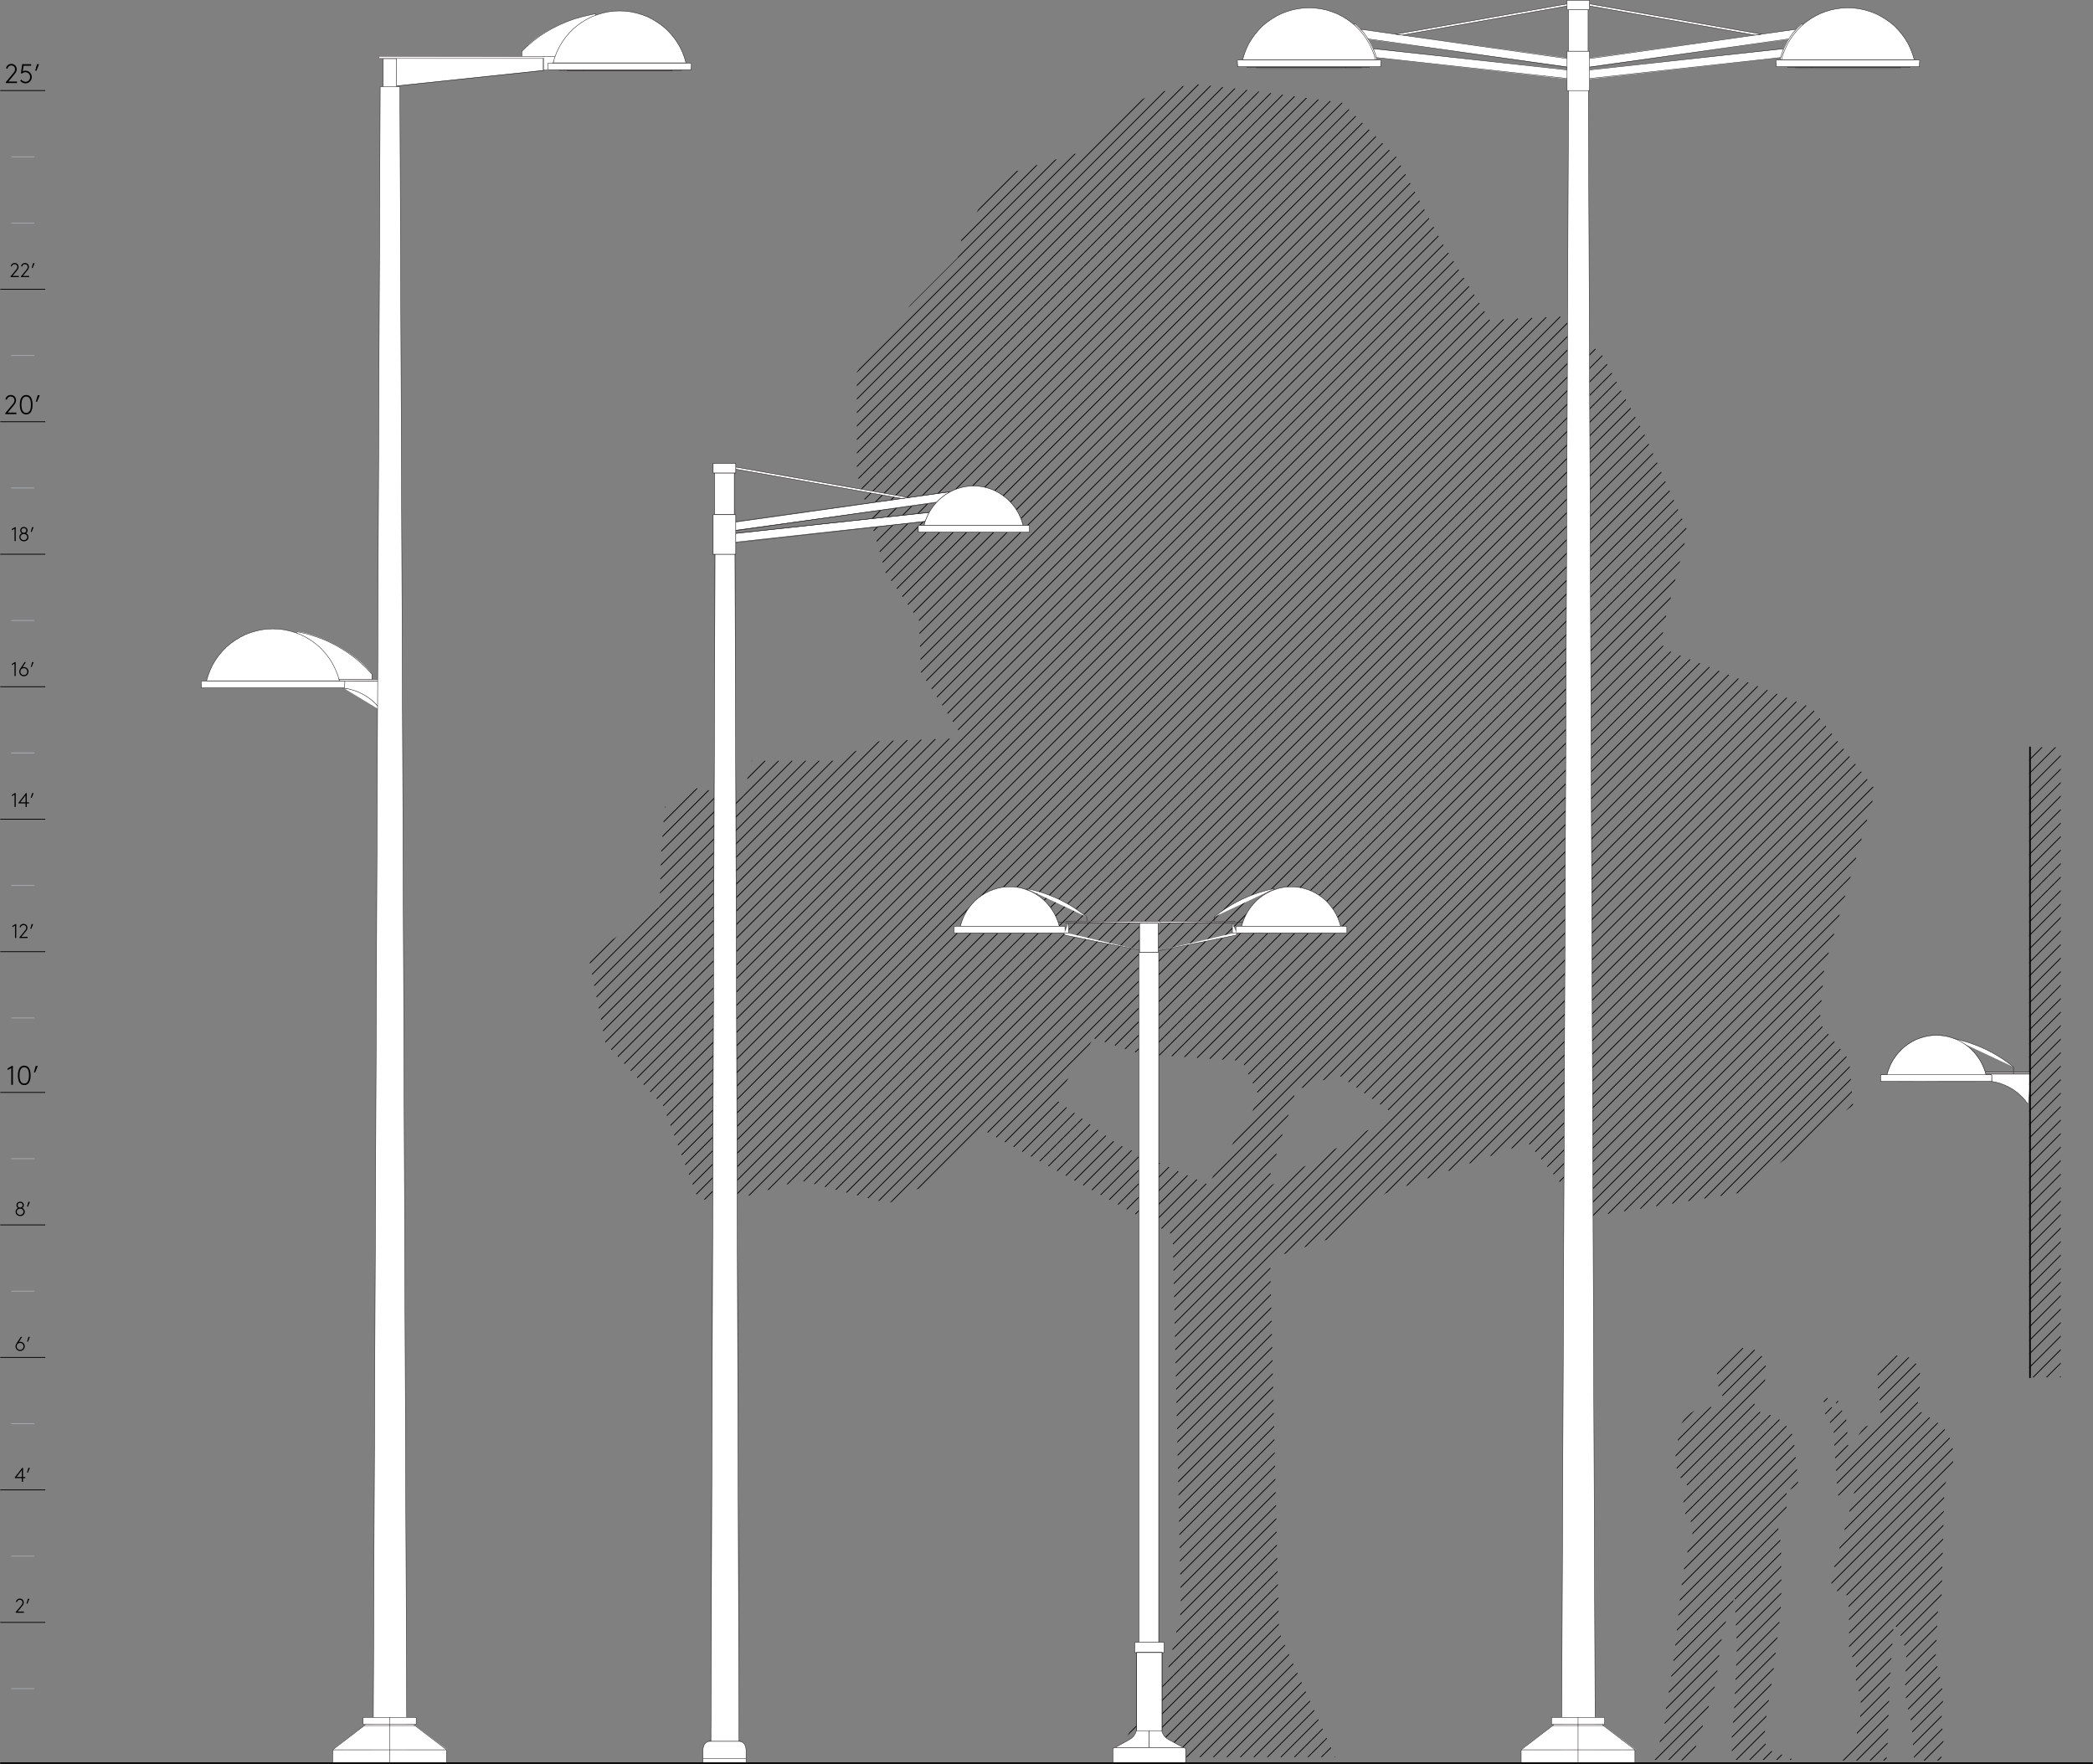 <?xml version="1.0" encoding="UTF-8"?><svg id="Layer_3" xmlns="http://www.w3.org/2000/svg" xmlns:xlink="http://www.w3.org/1999/xlink" viewBox="0 0 527.34 444.42"><rect x="0" y="0" width="527.34" height="444.42" fill="#808080" stroke="none"/><defs><style>.cls-1,.cls-2,.cls-3,.cls-4,.cls-5{fill:none;}.cls-6{clip-path:url(#clippath);}.cls-2,.cls-3{stroke-miterlimit:3.86;}.cls-2,.cls-3,.cls-4{stroke-width:.2px;}.cls-2,.cls-4,.cls-5{stroke:#000;}.cls-3{stroke:#a7a9ac;}.cls-7,.cls-8,.cls-9,.cls-10,.cls-11,.cls-12,.cls-13{fill:#fff;}.cls-8{stroke-miterlimit:2.61;}.cls-8,.cls-9,.cls-10,.cls-12,.cls-13{stroke:#231f20;stroke-width:.11px;}.cls-14{clip-path:url(#clippath-1);}.cls-15{clip-path:url(#clippath-3);}.cls-16{clip-path:url(#clippath-2);}.cls-4,.cls-10,.cls-5,.cls-12{stroke-linecap:round;stroke-linejoin:round;}.cls-9,.cls-10,.cls-11,.cls-13{fill-rule:evenodd;}.cls-5{stroke-width:.4px;}.cls-13{stroke-miterlimit:10;}</style><clipPath id="clippath"><path class="cls-1" d="M326.52,274.65l10.63-3.87,14.31,10.1-32.48,18.53,7.54-24.77Zm-44.86,13.66l-15.8-11.39,9.64-15.31,11.91,3.97,25.51,1.7,4.57,9.39-13.08,21.79-22.75-10.15Zm7.98-264.35l-7.24,4.31-10.89,10.29-19.63,5.81-9.41,14.74-1.11,5.76-12,12-13.46,16.86v25.43l7.25,25.15,8.39,12.01,.51,13.1,10.68,16.54-21.2,.79-11.75,4.94h-20.41l-2.13,8.93-11.59-2.02-8.15,4.75-.9,11.1-.44,14.05-17.87,12.48,4.3,21.94,14.5,15.67,8.61,23,5.28,1.88,20.67-6.06,22.16,5.78,8.25-4.06,15.64-14.42,47.78,26.39,2.1,94.82-3.82,17.02-13.37,19.77h56.03s-14.17-31.51-14.17-31.51l-2.25-94.07,15.03-5.04,14.1-11.46,35.82-12.76,15.12,18.75,39.17-6.23,27.64-22-.98-11.33-7.44-9.29,1.15-13.86,12.97-44.85-16.15-20.78-37.38-14.84-.08-5.07,6.23-24.55-10.79-24.25-10.65-19.97-10.58-9.83-17.83,.83-11.99-19.44-11.58-21.63-13.57-13.64-26.36-3.54-11.51-1.25-10.69,2.87Z"/></clipPath><clipPath id="clippath-1"><path class="cls-1" d="M432.73,344.74c-.33,.69,0,1.82,.06,2.56,.06,.76-.02,1.61,.3,2.31,.29,.64,2.27,4.65,.87,4.77-2.21,.2-5.41-.11-7.3,1.2-1.38,.96-2.87,2.38-3.43,4-.42,1.2-.37,2.71-.54,3.96-.3,2.21-.98,4.24-.24,6.37,.37,1.05,.78,2.11,1.34,3.08,.36,.63,1.56,1.16,1.54,1.79-.04,1.18-.64,2.4-1.1,3.47-.27,.62-.06,1.17,.08,1.82,.21,.94,.56,2.98,1.68,3.31,.94,.27,.67,2.25,.44,2.98-3.04,9.56-3.28,19.49-4.46,29.39-.47,3.95-1.02,7.85-1.71,11.77-.37,2.11-.84,4.26-.85,6.41,0,.96,.14,1.65-.33,2.56-.5,.95-.96,1.85-.91,2.95,.04,1.01,.45,1.7-.26,2.61-.5,.63-1.29,.97-1.98,1.35h6.1c1.05,0,3.82,.6,4.23-.52,1.3-3.55,2.48-7.08,3.58-10.71,.68-2.23,1.36-4.47,2.04-6.71,.75-2.47,.85-5.33,1.2-7.88,.42-3.06,.77-5.96,1.72-8.91,.69-2.13,1.46-4.23,2.29-6.3,.15,3.66,.31,7.33,.47,11,.15,3.45-.2,6.98-.31,10.43-.09,3.13-.24,6.22-.5,9.34-.15,1.8-.43,3.64-.45,5.44-.02,1.65,.15,3.17-.03,4.82h15.14c-.32-1.71-2.98-1.03-4.15-1.67-1.26-.69-2.64-1.87-2.64-3.41,0-5.84,1.5-11.68,2.21-17.46,.51-4.2,1.03-8.41,1.54-12.61,.55-4.5,.43-9.23,.42-13.75,0-2.82,.01-5.73-.49-8.52-.14-.8-1.11-2.89-.48-3.4,.77-.63,1.53-1.26,2.3-1.89v-4.31c0-.78,.82-.96,1.43-1.41,.79-.57,1.66-1.12,1.52-2.16-.14-1.01-.25-2.03-.36-3.04-.28-2.44-.55-4.88-.81-7.32-.18-1.72-2.5-4.08-3.82-5.01-1.42-.99-3.56-1.3-5.2-1.87-.74-.26-.69-1.42-.86-2.14-.19-.79-.17-1.63,.41-2.14,1.25-1.09,2.09-2.49,2.43-4.12,.63-3.04-.6-7-4.12-7.46-.44-.06-.85-.09-1.25-.09-3.3,0-5.26,1.96-6.74,5.09"/></clipPath><clipPath id="clippath-2"><path class="cls-1" d="M476.77,341.81c-6,2.28-3.05,8.82-2.96,13.46,.02,.97-.2,2-.29,2.96-.04,.41-2.86,.76-3.39,1.21-1.15,.98-2.04,2.32-2.88,3.56-.12,.19-1.27,2.36-1.39,2.36-.35,0-.44-6.53-.58-7.23-.17-.79-.63-1.71-1.06-2.4-.45-.75-.29-1.8-.85-2.5-1.06-1.3-.87,2.39-.8,2.79-1.34-1.14-1.4-2.86-2.41-4.23-1.07-1.45-.9,.29-.69,1.23,.16,.71,.41,1.28,.45,2,.02,.46-.15,1.89,.15,2.24,.55,.64,1.1,1.28,1.65,1.91,.55,.63,.24,1.73,.29,2.56,.24,3.52,.48,7.05,.72,10.57,.09,1.4,.19,2.78,.28,4.18,.03,.5,.77,.46,1.19,.51,.71,.08,1.47,.02,2.09-.38,.24-.15,.73-1,.98-1,.08,0-2.19,8.62-2.34,9.16-.87,3.15-1.75,6.3-2.62,9.45-.46,1.65-.65,3.39-.94,5.08-.19,1.08,.07,.92,1.1,1.39,.74,.34,2.49,.77,2.99,1.41,.36,.45,.26,1.55,.29,2.08,.07,1.24,.1,2.48,.12,3.72,.04,2.38,.04,4.76,.02,7.14,0,.77,.32,1.35,.64,2.06,.77,1.67,1.48,2.79,1.06,4.7-.32,1.42,.66,3.72,.96,5.14,.37,1.81,.47,3.36,.2,5.21-.24,1.57-.64,3.11-.92,4.67-.11,.57-.07,2.27-.52,2.68-1.48,1.38-2.92,3.01-4.63,4.07h11.7c.66,0,.88,.2,.95-.48,.41-4.24,.4-8.53,.54-12.79,.24-7.16,.83-14.32,1.27-21.47,1.05,1.9,2.11,3.88,2.76,5.96,.69,2.21,.27,4.91,.18,7.19-.12,3.09-.11,6.12,.79,9.09,1.05,3.5,1.02,7.12,1.22,10.76,.1,1.87,.46,1.75,2.1,1.75h5.35c-.13-.47-.79-1.55-.65-2.03,.21-.74,.42-1.49,.63-2.22,.47-1.7-.02-2.7-.27-4.47-.32-2.35,.35-4.72,.27-7.08-.1-3.13-.89-6.24-1.76-9.23-.2-.71-.06-1.45-.02-2.17,.09-1.72,.18-3.44,.27-5.15,.13-2.54,.26-5.08,.39-7.62,.88-.69,.76-.81,.79-1.91,.04-1.62,.08-3.24,.13-4.86,.09-3.6,.19-7.2,.28-10.79,.06-2.19,.12-4.37,.17-6.55,.05-1.65,.09-3.31,.13-4.96,.02-.88,.77-1.58,1.14-2.38,1.67-3.6,1.52-8.15-.69-11.51-.79-1.19-1.86-2.08-3.08-2.8-1.08-.62-2.03-1.47-3.14-2.03-1.16-.58-.97-1.07-.91-2.46,.1-2.3,.75-4.55,.58-6.86-.2-2.88-2.4-5.01-5.07-5.02-.62,0-1.27,.12-1.92,.36"/></clipPath><clipPath id="clippath-3"><rect class="cls-1" x="511.27" y="188.28" width="7.94" height="158.74"/></clipPath></defs><g class="cls-6"><line class="cls-4" x1="912.83" y1="-116.77" x2="215.5" y2="580.55"/><line class="cls-4" x1="909.42" y1="-116.77" x2="212.1" y2="580.55"/><line class="cls-4" x1="906.02" y1="-116.77" x2="208.7" y2="580.55"/><line class="cls-4" x1="902.62" y1="-116.77" x2="205.3" y2="580.55"/><line class="cls-4" x1="899.22" y1="-116.77" x2="201.9" y2="580.55"/><line class="cls-4" x1="895.82" y1="-116.77" x2="198.49" y2="580.55"/><line class="cls-4" x1="892.42" y1="-116.77" x2="195.09" y2="580.55"/><line class="cls-4" x1="889.02" y1="-116.77" x2="191.69" y2="580.55"/><line class="cls-4" x1="885.61" y1="-116.77" x2="188.29" y2="580.55"/><line class="cls-4" x1="882.21" y1="-116.77" x2="184.89" y2="580.55"/><line class="cls-4" x1="878.81" y1="-116.77" x2="181.49" y2="580.55"/><line class="cls-4" x1="875.41" y1="-116.77" x2="178.09" y2="580.55"/><line class="cls-4" x1="872.01" y1="-116.77" x2="174.68" y2="580.55"/><line class="cls-4" x1="868.61" y1="-116.77" x2="171.28" y2="580.55"/><line class="cls-4" x1="865.2" y1="-116.77" x2="167.88" y2="580.55"/><line class="cls-4" x1="861.8" y1="-116.77" x2="164.48" y2="580.55"/><line class="cls-4" x1="858.4" y1="-116.77" x2="161.08" y2="580.55"/><line class="cls-4" x1="855" y1="-116.77" x2="157.68" y2="580.55"/><line class="cls-4" x1="851.6" y1="-116.77" x2="154.28" y2="580.55"/><line class="cls-4" x1="848.2" y1="-116.77" x2="150.87" y2="580.55"/><line class="cls-4" x1="844.79" y1="-116.77" x2="147.47" y2="580.55"/><line class="cls-4" x1="841.39" y1="-116.77" x2="144.07" y2="580.55"/><line class="cls-4" x1="837.99" y1="-116.77" x2="140.67" y2="580.55"/><line class="cls-4" x1="834.59" y1="-116.77" x2="137.27" y2="580.55"/><line class="cls-4" x1="831.19" y1="-116.77" x2="133.86" y2="580.55"/><line class="cls-4" x1="827.79" y1="-116.77" x2="130.46" y2="580.55"/><line class="cls-4" x1="824.38" y1="-116.77" x2="127.06" y2="580.55"/><line class="cls-4" x1="820.98" y1="-116.77" x2="123.66" y2="580.55"/><line class="cls-4" x1="817.58" y1="-116.77" x2="120.26" y2="580.55"/><line class="cls-4" x1="814.18" y1="-116.77" x2="116.86" y2="580.55"/><line class="cls-4" x1="810.78" y1="-116.77" x2="113.46" y2="580.55"/><line class="cls-4" x1="807.38" y1="-116.77" x2="110.05" y2="580.55"/><line class="cls-4" x1="803.98" y1="-116.77" x2="106.65" y2="580.55"/><line class="cls-4" x1="800.57" y1="-116.77" x2="103.25" y2="580.55"/><line class="cls-4" x1="797.17" y1="-116.77" x2="99.85" y2="580.55"/><line class="cls-4" x1="793.77" y1="-116.77" x2="96.45" y2="580.55"/><line class="cls-4" x1="790.37" y1="-116.77" x2="93.05" y2="580.55"/><line class="cls-4" x1="786.97" y1="-116.77" x2="89.65" y2="580.55"/><line class="cls-4" x1="783.57" y1="-116.77" x2="86.24" y2="580.55"/><line class="cls-4" x1="780.16" y1="-116.77" x2="82.84" y2="580.55"/><line class="cls-4" x1="776.76" y1="-116.77" x2="79.44" y2="580.55"/><line class="cls-4" x1="773.36" y1="-116.77" x2="76.04" y2="580.55"/><line class="cls-4" x1="769.96" y1="-116.77" x2="72.64" y2="580.55"/><line class="cls-4" x1="766.56" y1="-116.77" x2="69.24" y2="580.55"/><line class="cls-4" x1="763.16" y1="-116.77" x2="65.83" y2="580.55"/><line class="cls-4" x1="759.75" y1="-116.77" x2="62.43" y2="580.55"/><line class="cls-4" x1="756.35" y1="-116.77" x2="59.03" y2="580.55"/><line class="cls-4" x1="752.95" y1="-116.77" x2="55.63" y2="580.55"/><line class="cls-4" x1="749.55" y1="-116.77" x2="52.23" y2="580.55"/><line class="cls-4" x1="746.15" y1="-116.77" x2="48.83" y2="580.55"/><line class="cls-4" x1="742.75" y1="-116.77" x2="45.42" y2="580.55"/><line class="cls-4" x1="739.35" y1="-116.77" x2="42.02" y2="580.55"/><line class="cls-4" x1="735.94" y1="-116.77" x2="38.62" y2="580.55"/><line class="cls-4" x1="732.54" y1="-116.77" x2="35.22" y2="580.55"/><line class="cls-4" x1="729.14" y1="-116.77" x2="31.82" y2="580.55"/><line class="cls-4" x1="725.74" y1="-116.77" x2="28.42" y2="580.55"/><line class="cls-4" x1="722.34" y1="-116.77" x2="25.01" y2="580.55"/><line class="cls-4" x1="718.94" y1="-116.77" x2="21.61" y2="580.55"/><line class="cls-4" x1="715.53" y1="-116.77" x2="18.21" y2="580.55"/><line class="cls-4" x1="712.13" y1="-116.77" x2="14.81" y2="580.55"/><line class="cls-4" x1="708.73" y1="-116.77" x2="11.41" y2="580.55"/><line class="cls-4" x1="705.33" y1="-116.77" x2="8.01" y2="580.55"/><line class="cls-4" x1="701.93" y1="-116.77" x2="4.61" y2="580.55"/><line class="cls-4" x1="698.53" y1="-116.77" x2="1.2" y2="580.55"/><line class="cls-4" x1="695.12" y1="-116.77" x2="-2.2" y2="580.55"/><line class="cls-4" x1="691.72" y1="-116.77" x2="-5.6" y2="580.55"/><line class="cls-4" x1="688.32" y1="-116.77" x2="-9" y2="580.55"/><line class="cls-4" x1="684.92" y1="-116.77" x2="-12.4" y2="580.55"/><line class="cls-4" x1="681.52" y1="-116.77" x2="-15.8" y2="580.55"/><line class="cls-4" x1="678.12" y1="-116.77" x2="-19.2" y2="580.55"/><line class="cls-4" x1="674.72" y1="-116.77" x2="-22.61" y2="580.55"/><line class="cls-4" x1="671.31" y1="-116.77" x2="-26.01" y2="580.55"/><line class="cls-4" x1="667.91" y1="-116.77" x2="-29.41" y2="580.55"/><line class="cls-4" x1="664.51" y1="-116.77" x2="-32.81" y2="580.55"/><line class="cls-4" x1="661.11" y1="-116.77" x2="-36.21" y2="580.55"/><line class="cls-4" x1="657.71" y1="-116.77" x2="-39.61" y2="580.55"/><line class="cls-4" x1="654.31" y1="-116.77" x2="-43.02" y2="580.55"/><line class="cls-4" x1="650.91" y1="-116.77" x2="-46.42" y2="580.55"/><line class="cls-4" x1="647.5" y1="-116.77" x2="-49.82" y2="580.55"/><line class="cls-4" x1="644.1" y1="-116.77" x2="-53.22" y2="580.55"/><line class="cls-4" x1="640.7" y1="-116.77" x2="-56.62" y2="580.55"/><line class="cls-4" x1="637.3" y1="-116.77" x2="-60.02" y2="580.55"/><line class="cls-4" x1="633.9" y1="-116.77" x2="-63.43" y2="580.55"/><line class="cls-4" x1="630.49" y1="-116.77" x2="-66.83" y2="580.55"/><line class="cls-4" x1="627.09" y1="-116.77" x2="-70.23" y2="580.55"/><line class="cls-4" x1="623.69" y1="-116.77" x2="-73.63" y2="580.55"/><line class="cls-4" x1="620.29" y1="-116.77" x2="-77.03" y2="580.55"/><line class="cls-4" x1="616.89" y1="-116.77" x2="-80.43" y2="580.55"/><line class="cls-4" x1="613.49" y1="-116.77" x2="-83.84" y2="580.55"/><line class="cls-4" x1="610.09" y1="-116.77" x2="-87.24" y2="580.55"/><line class="cls-4" x1="606.68" y1="-116.77" x2="-90.64" y2="580.55"/><line class="cls-4" x1="603.28" y1="-116.77" x2="-94.04" y2="580.55"/><line class="cls-4" x1="599.88" y1="-116.77" x2="-97.44" y2="580.55"/><line class="cls-4" x1="596.48" y1="-116.77" x2="-100.84" y2="580.55"/><line class="cls-4" x1="593.08" y1="-116.77" x2="-104.25" y2="580.55"/><line class="cls-4" x1="589.68" y1="-116.77" x2="-107.65" y2="580.55"/><line class="cls-4" x1="586.28" y1="-116.77" x2="-111.05" y2="580.55"/><line class="cls-4" x1="582.87" y1="-116.77" x2="-114.45" y2="580.55"/><line class="cls-4" x1="579.47" y1="-116.77" x2="-117.85" y2="580.55"/><line class="cls-4" x1="576.07" y1="-116.77" x2="-121.25" y2="580.55"/><line class="cls-4" x1="572.67" y1="-116.77" x2="-124.65" y2="580.55"/><line class="cls-4" x1="569.27" y1="-116.77" x2="-128.06" y2="580.55"/><line class="cls-4" x1="565.86" y1="-116.77" x2="-131.46" y2="580.55"/><line class="cls-4" x1="562.46" y1="-116.77" x2="-134.86" y2="580.55"/><line class="cls-4" x1="559.06" y1="-116.77" x2="-138.26" y2="580.55"/><line class="cls-4" x1="555.66" y1="-116.77" x2="-141.66" y2="580.55"/><line class="cls-4" x1="552.26" y1="-116.77" x2="-145.06" y2="580.55"/><line class="cls-4" x1="548.86" y1="-116.77" x2="-148.47" y2="580.55"/><line class="cls-4" x1="545.46" y1="-116.77" x2="-151.87" y2="580.55"/><line class="cls-4" x1="542.05" y1="-116.77" x2="-155.27" y2="580.55"/><line class="cls-4" x1="538.65" y1="-116.77" x2="-158.67" y2="580.55"/><line class="cls-4" x1="535.25" y1="-116.77" x2="-162.07" y2="580.55"/><line class="cls-4" x1="531.85" y1="-116.77" x2="-165.47" y2="580.55"/><line class="cls-4" x1="528.45" y1="-116.77" x2="-168.87" y2="580.55"/><line class="cls-4" x1="525.05" y1="-116.77" x2="-172.28" y2="580.55"/><line class="cls-4" x1="521.65" y1="-116.77" x2="-175.68" y2="580.55"/><line class="cls-4" x1="518.24" y1="-116.77" x2="-179.08" y2="580.55"/><line class="cls-4" x1="514.84" y1="-116.77" x2="-182.48" y2="580.55"/><line class="cls-4" x1="511.44" y1="-116.77" x2="-185.88" y2="580.55"/><line class="cls-4" x1="508.04" y1="-116.77" x2="-189.28" y2="580.55"/><line class="cls-4" x1="504.64" y1="-116.77" x2="-192.69" y2="580.55"/><line class="cls-4" x1="501.24" y1="-116.77" x2="-196.09" y2="580.55"/><line class="cls-4" x1="497.83" y1="-116.77" x2="-199.49" y2="580.55"/><line class="cls-4" x1="494.43" y1="-116.77" x2="-202.89" y2="580.55"/><line class="cls-4" x1="491.03" y1="-116.77" x2="-206.29" y2="580.55"/><line class="cls-4" x1="487.63" y1="-116.77" x2="-209.69" y2="580.55"/><line class="cls-4" x1="484.23" y1="-116.77" x2="-213.09" y2="580.55"/><line class="cls-4" x1="480.83" y1="-116.77" x2="-216.5" y2="580.55"/><line class="cls-4" x1="477.42" y1="-116.77" x2="-219.9" y2="580.55"/><line class="cls-4" x1="474.02" y1="-116.77" x2="-223.3" y2="580.55"/><line class="cls-4" x1="470.62" y1="-116.77" x2="-226.7" y2="580.55"/><line class="cls-4" x1="467.22" y1="-116.77" x2="-230.1" y2="580.55"/><line class="cls-4" x1="463.82" y1="-116.77" x2="-233.51" y2="580.55"/><line class="cls-4" x1="460.42" y1="-116.77" x2="-236.91" y2="580.55"/><line class="cls-4" x1="457.01" y1="-116.77" x2="-240.31" y2="580.55"/><line class="cls-4" x1="453.61" y1="-116.77" x2="-243.71" y2="580.55"/><line class="cls-4" x1="450.21" y1="-116.77" x2="-247.11" y2="580.55"/><line class="cls-4" x1="446.81" y1="-116.77" x2="-250.51" y2="580.55"/><line class="cls-4" x1="443.41" y1="-116.77" x2="-253.91" y2="580.55"/><line class="cls-4" x1="440.01" y1="-116.77" x2="-257.32" y2="580.55"/><line class="cls-4" x1="436.61" y1="-116.77" x2="-260.72" y2="580.55"/><line class="cls-4" x1="433.2" y1="-116.77" x2="-264.12" y2="580.55"/><line class="cls-4" x1="429.8" y1="-116.77" x2="-267.52" y2="580.55"/><line class="cls-4" x1="426.4" y1="-116.77" x2="-270.92" y2="580.55"/><line class="cls-4" x1="423" y1="-116.77" x2="-274.32" y2="580.55"/><line class="cls-4" x1="419.6" y1="-116.77" x2="-277.72" y2="580.55"/><line class="cls-4" x1="416.2" y1="-116.77" x2="-281.13" y2="580.55"/><line class="cls-4" x1="412.8" y1="-116.77" x2="-284.53" y2="580.55"/><line class="cls-4" x1="409.39" y1="-116.77" x2="-287.93" y2="580.55"/><line class="cls-4" x1="405.99" y1="-116.77" x2="-291.33" y2="580.55"/><line class="cls-4" x1="402.59" y1="-116.77" x2="-294.73" y2="580.55"/><line class="cls-4" x1="399.19" y1="-116.77" x2="-298.14" y2="580.55"/></g><g><g class="cls-14"><g><line class="cls-4" x1="614.46" y1="290.19" x2="417.14" y2="487.52"/><line class="cls-4" x1="611.06" y1="290.19" x2="413.74" y2="487.52"/><line class="cls-4" x1="607.66" y1="290.19" x2="410.33" y2="487.52"/><line class="cls-4" x1="604.25" y1="290.19" x2="406.93" y2="487.52"/><line class="cls-4" x1="600.85" y1="290.19" x2="403.53" y2="487.52"/><line class="cls-4" x1="597.45" y1="290.19" x2="400.13" y2="487.52"/><line class="cls-4" x1="594.05" y1="290.19" x2="396.73" y2="487.52"/><line class="cls-4" x1="590.65" y1="290.19" x2="393.33" y2="487.52"/><line class="cls-4" x1="587.25" y1="290.19" x2="389.92" y2="487.52"/><line class="cls-4" x1="583.84" y1="290.19" x2="386.52" y2="487.52"/><line class="cls-4" x1="580.44" y1="290.19" x2="383.12" y2="487.52"/><line class="cls-4" x1="577.04" y1="290.19" x2="379.72" y2="487.52"/><line class="cls-4" x1="573.64" y1="290.19" x2="376.32" y2="487.52"/><line class="cls-4" x1="570.24" y1="290.19" x2="372.92" y2="487.52"/><line class="cls-4" x1="566.84" y1="290.19" x2="369.51" y2="487.52"/><line class="cls-4" x1="563.43" y1="290.19" x2="366.11" y2="487.52"/><line class="cls-4" x1="560.03" y1="290.19" x2="362.71" y2="487.52"/><line class="cls-4" x1="556.63" y1="290.19" x2="359.31" y2="487.52"/><line class="cls-4" x1="553.23" y1="290.19" x2="355.91" y2="487.52"/><line class="cls-4" x1="549.83" y1="290.19" x2="352.51" y2="487.52"/><line class="cls-4" x1="546.43" y1="290.19" x2="349.1" y2="487.52"/><line class="cls-4" x1="543.03" y1="290.19" x2="345.7" y2="487.52"/><line class="cls-4" x1="539.62" y1="290.19" x2="342.3" y2="487.52"/><line class="cls-4" x1="536.22" y1="290.19" x2="338.9" y2="487.52"/><line class="cls-4" x1="532.82" y1="290.19" x2="335.5" y2="487.52"/><line class="cls-4" x1="529.42" y1="290.19" x2="332.1" y2="487.52"/><line class="cls-4" x1="526.02" y1="290.19" x2="328.69" y2="487.52"/><line class="cls-4" x1="522.62" y1="290.19" x2="325.29" y2="487.52"/><line class="cls-4" x1="519.21" y1="290.19" x2="321.89" y2="487.52"/><line class="cls-4" x1="515.81" y1="290.19" x2="318.49" y2="487.52"/><line class="cls-4" x1="512.41" y1="290.19" x2="315.09" y2="487.52"/><line class="cls-4" x1="509.01" y1="290.19" x2="311.69" y2="487.52"/><line class="cls-4" x1="505.61" y1="290.19" x2="308.29" y2="487.52"/><line class="cls-4" x1="502.21" y1="290.19" x2="304.88" y2="487.52"/><line class="cls-4" x1="498.8" y1="290.19" x2="301.48" y2="487.52"/><line class="cls-4" x1="495.4" y1="290.19" x2="298.08" y2="487.52"/><line class="cls-4" x1="492" y1="290.19" x2="294.68" y2="487.52"/><line class="cls-4" x1="488.6" y1="290.19" x2="291.28" y2="487.52"/><line class="cls-4" x1="485.2" y1="290.19" x2="287.88" y2="487.52"/><line class="cls-4" x1="481.8" y1="290.19" x2="284.47" y2="487.52"/><line class="cls-4" x1="478.4" y1="290.19" x2="281.07" y2="487.52"/><line class="cls-4" x1="474.99" y1="290.19" x2="277.67" y2="487.52"/><line class="cls-4" x1="471.59" y1="290.19" x2="274.27" y2="487.52"/><line class="cls-4" x1="468.19" y1="290.19" x2="270.87" y2="487.52"/><line class="cls-4" x1="464.79" y1="290.19" x2="267.47" y2="487.52"/><line class="cls-4" x1="461.39" y1="290.19" x2="264.06" y2="487.52"/><line class="cls-4" x1="457.99" y1="290.19" x2="260.66" y2="487.52"/><line class="cls-4" x1="454.59" y1="290.19" x2="257.26" y2="487.52"/><line class="cls-4" x1="451.18" y1="290.19" x2="253.86" y2="487.52"/><line class="cls-4" x1="447.78" y1="290.19" x2="250.46" y2="487.52"/><line class="cls-4" x1="444.38" y1="290.19" x2="247.06" y2="487.52"/><line class="cls-4" x1="440.98" y1="290.19" x2="243.66" y2="487.52"/><line class="cls-4" x1="437.58" y1="290.19" x2="240.25" y2="487.52"/></g></g><g class="cls-16"><g><line class="cls-4" x1="687.11" y1="282.08" x2="489.78" y2="479.41"/><line class="cls-4" x1="683.7" y1="282.08" x2="486.38" y2="479.41"/><line class="cls-4" x1="680.3" y1="282.08" x2="482.98" y2="479.41"/><line class="cls-4" x1="676.9" y1="282.08" x2="479.58" y2="479.41"/><line class="cls-4" x1="673.5" y1="282.08" x2="476.18" y2="479.41"/><line class="cls-4" x1="670.1" y1="282.08" x2="472.78" y2="479.41"/><line class="cls-4" x1="666.7" y1="282.08" x2="469.37" y2="479.41"/><line class="cls-4" x1="663.29" y1="282.08" x2="465.97" y2="479.41"/><line class="cls-4" x1="659.89" y1="282.08" x2="462.57" y2="479.41"/><line class="cls-4" x1="656.49" y1="282.08" x2="459.17" y2="479.41"/><line class="cls-4" x1="653.09" y1="282.08" x2="455.77" y2="479.41"/><line class="cls-4" x1="649.69" y1="282.08" x2="452.37" y2="479.41"/><line class="cls-4" x1="646.29" y1="282.08" x2="448.96" y2="479.41"/><line class="cls-4" x1="642.89" y1="282.08" x2="445.56" y2="479.41"/><line class="cls-4" x1="639.48" y1="282.08" x2="442.16" y2="479.41"/><line class="cls-4" x1="636.08" y1="282.08" x2="438.76" y2="479.41"/><line class="cls-4" x1="632.68" y1="282.08" x2="435.36" y2="479.41"/><line class="cls-4" x1="629.28" y1="282.08" x2="431.96" y2="479.41"/><line class="cls-4" x1="625.88" y1="282.08" x2="428.56" y2="479.41"/><line class="cls-4" x1="622.48" y1="282.08" x2="425.15" y2="479.41"/><line class="cls-4" x1="619.07" y1="282.08" x2="421.75" y2="479.41"/><line class="cls-4" x1="615.67" y1="282.08" x2="418.35" y2="479.41"/><line class="cls-4" x1="612.27" y1="282.08" x2="414.95" y2="479.41"/><line class="cls-4" x1="608.87" y1="282.08" x2="411.55" y2="479.41"/><line class="cls-4" x1="605.47" y1="282.08" x2="408.15" y2="479.41"/><line class="cls-4" x1="602.07" y1="282.08" x2="404.74" y2="479.41"/><line class="cls-4" x1="598.67" y1="282.08" x2="401.34" y2="479.41"/><line class="cls-4" x1="595.26" y1="282.08" x2="397.94" y2="479.41"/><line class="cls-4" x1="591.86" y1="282.08" x2="394.54" y2="479.41"/><line class="cls-4" x1="588.46" y1="282.08" x2="391.14" y2="479.41"/><line class="cls-4" x1="585.06" y1="282.08" x2="387.74" y2="479.41"/><line class="cls-4" x1="581.66" y1="282.08" x2="384.33" y2="479.41"/><line class="cls-4" x1="578.26" y1="282.08" x2="380.93" y2="479.41"/><line class="cls-4" x1="574.85" y1="282.08" x2="377.53" y2="479.41"/><line class="cls-4" x1="571.45" y1="282.08" x2="374.13" y2="479.41"/><line class="cls-4" x1="568.05" y1="282.08" x2="370.73" y2="479.41"/><line class="cls-4" x1="564.65" y1="282.08" x2="367.33" y2="479.41"/><line class="cls-4" x1="561.25" y1="282.08" x2="363.92" y2="479.41"/><line class="cls-4" x1="557.85" y1="282.08" x2="360.52" y2="479.41"/><line class="cls-4" x1="554.44" y1="282.08" x2="357.12" y2="479.41"/><line class="cls-4" x1="551.04" y1="282.08" x2="353.72" y2="479.41"/><line class="cls-4" x1="547.64" y1="282.08" x2="350.32" y2="479.41"/><line class="cls-4" x1="544.24" y1="282.08" x2="346.92" y2="479.41"/><line class="cls-4" x1="540.84" y1="282.08" x2="343.51" y2="479.41"/><line class="cls-4" x1="537.44" y1="282.08" x2="340.11" y2="479.41"/><line class="cls-4" x1="534.04" y1="282.08" x2="336.71" y2="479.41"/><line class="cls-4" x1="530.63" y1="282.08" x2="333.31" y2="479.41"/><line class="cls-4" x1="527.23" y1="282.08" x2="329.91" y2="479.41"/><line class="cls-4" x1="523.83" y1="282.08" x2="326.51" y2="479.41"/><line class="cls-4" x1="520.43" y1="282.08" x2="323.11" y2="479.41"/><line class="cls-4" x1="517.03" y1="282.08" x2="319.7" y2="479.41"/><line class="cls-4" x1="513.63" y1="282.08" x2="316.3" y2="479.41"/><line class="cls-4" x1="510.22" y1="282.08" x2="312.9" y2="479.41"/></g></g></g><g><g><polygon class="cls-10" points="395.22 17.74 400.18 17.74 401.95 444.14 393.44 444.14 395.22 17.74 395.22 17.74"/><g><path class="cls-11" d="M397.6,440.84v-6.15l6.26-.08,8.25,6.22s-14.36,.14-14.5,0h0Z"/><path class="cls-11" d="M397.6,440.84v-6.15l-6.2-.08-8.17,6.22s14.23,.14,14.37,0h0Z"/><polygon class="cls-11" points="397.6 434.76 403.83 434.76 403.8 434.59 403.85 434.5 397.6 434.45 391.36 434.5 391.39 434.59 391.35 434.74 397.6 434.76 397.6 434.76"/><polyline class="cls-10" points="403.92 434.76 404 434.79 411.8 440.75"/><line class="cls-12" x1="411.9" y1="440.88" x2="411.8" y2="440.75"/><line class="cls-12" x1="403.92" y1="434.76" x2="397.6" y2="434.76"/><polyline class="cls-10" points="397.6 434.76 391.28 434.76 391.19 434.79 383.41 440.75 383.31 440.88"/><polygon class="cls-10" points="411.76 444.2 383.44 444.2 383.36 444.19 383.29 444.12 383.26 444.03 383.26 441.04 383.31 440.87 411.89 440.87 411.93 441.04 411.93 444.03 411.92 444.12 411.85 444.19 411.76 444.2 411.76 444.2"/><polygon class="cls-10" points="404.12 432.69 404.22 432.71 404.26 432.78 404.3 432.86 404.3 434.31 404.26 434.4 404.22 434.45 404.12 434.49 391.08 434.49 391 434.45 390.92 434.4 390.91 434.31 390.91 432.86 390.92 432.78 391 432.71 391.08 432.69 404.12 432.69 404.12 432.69"/><polyline class="cls-10" points="391.36 434.53 391.39 434.64 391.36 434.77"/><polyline class="cls-10" points="403.83 434.74 403.8 434.62 403.85 434.53"/><line class="cls-12" x1="397.6" y1="432.69" x2="397.6" y2="444.2"/></g></g><path class="cls-11" d="M346.85,14.99c-.89-5.31-5.42-9.04-5.42-9.04l-.24,.22c4.46,4.17,5.34,8.85,5.34,8.85l.32-.03h0Z"/><polygon class="cls-11" points="395.13 19.94 395.13 17.58 346.11 12.32 346.79 14.54 395.13 19.94 395.13 19.94"/><polygon class="cls-11" points="395.13 14.68 342.95 7.39 344.63 9.89 395.13 16.84 395.13 14.68 395.13 14.68"/><polyline class="cls-10" points="341.39 5.95 342.48 6.99 343.52 8.13 344.43 9.37 345.23 10.7 345.91 12.06 346.47 13.5 346.91 14.98 346.56 15.06"/><line class="cls-12" x1="341.39" y1="5.95" x2="341.16" y2="6.22"/><polyline class="cls-10" points="346.65 15.12 346.59 15.09 346.56 15.06"/><polygon class="cls-10" points="346.56 15.06 313.09 15.06 313.5 13.68 314 12.35 314.62 11.05 315.36 9.82 316.19 8.67 317.1 7.58 318.1 6.54 319.19 5.63 320.37 4.81 321.58 4.07 322.88 3.42 324.2 2.92 325.59 2.5 326.98 2.21 328.4 2.03 329.83 1.97 331.25 2.03 332.67 2.21 334.09 2.5 335.44 2.92 336.76 3.42 338.06 4.07 339.3 4.81 340.45 5.63 341.54 6.54 342.54 7.58 343.46 8.67 344.28 9.82 345.02 11.05 345.64 12.35 346.17 13.68 346.56 15.06 346.56 15.06"/><line class="cls-12" x1="316.6" y1="17.07" x2="343.04" y2="17.07"/><line class="cls-12" x1="314.27" y1="16.95" x2="314.12" y2="16.89"/><polyline class="cls-10" points="313.09 15.06 313.06 15.09 313 15.12"/><line class="cls-12" x1="316.6" y1="16.95" x2="316.6" y2="17.07"/><line class="cls-12" x1="339.01" y1="16.95" x2="339.01" y2="17.07"/><line class="cls-12" x1="345.02" y1="16.95" x2="314.27" y2="16.95"/><line class="cls-12" x1="345.02" y1="16.89" x2="345.02" y2="16.95"/><line class="cls-12" x1="346.79" y1="14.5" x2="394.91" y2="19.78"/><line class="cls-12" x1="346" y1="12.26" x2="394.91" y2="17.63"/><line class="cls-12" x1="344.64" y1="9.79" x2="394.91" y2="16.92"/><line class="cls-12" x1="342.84" y1="7.37" x2="394.91" y2="14.77"/><path class="cls-10" d="M311.92,15.12h35.84l.12,.06,.06,.12-.09,1.5h-36.02l-.09-1.5,.03-.12,.15-.06h0Zm-.09,1.68l-.06,.03,.06-.03h0Zm36.02,0l.03,.03-.03-.03h0Z"/><polygon class="cls-10" points="353.27 8.84 351.6 8.61 394.91 .97 394.91 1.5 353.27 8.84 353.27 8.84"/><polygon class="cls-11" points="400.28 19.94 400.28 17.58 449.28 12.32 448.61 14.54 400.28 19.94 400.28 19.94"/><polygon class="cls-11" points="400.28 14.68 452.46 7.39 450.77 9.89 400.28 16.84 400.28 14.68 400.28 14.68"/><path class="cls-10" d="M400.14,12.91h-4.95V2.43s4.93,0,4.94,0V12.91h0Z"/><polygon class="cls-10" points="394.83 .06 394.83 .06 400.49 .06 400.49 2.44 394.83 2.44 394.83 .06 394.83 .06"/><line class="cls-12" x1="448.61" y1="14.5" x2="400.49" y2="19.78"/><line class="cls-12" x1="449.41" y1="12.26" x2="400.49" y2="17.63"/><line class="cls-12" x1="450.77" y1="9.79" x2="400.49" y2="16.92"/><line class="cls-12" x1="452.56" y1="7.37" x2="400.49" y2="14.77"/><g><path class="cls-11" d="M448.55,14.99c.89-5.31,5.42-9.04,5.42-9.04l.24,.22c-4.45,4.17-5.33,8.85-5.33,8.85l-.33-.03h0Z"/><polyline class="cls-10" points="454.01 5.95 452.91 6.99 451.88 8.13 450.97 9.37 450.18 10.7 449.5 12.06 448.94 13.5 448.49 14.98 448.85 15.06"/><line class="cls-12" x1="454.01" y1="5.95" x2="454.24" y2="6.22"/><polyline class="cls-10" points="448.76 15.12 448.82 15.09 448.85 15.06"/><polygon class="cls-10" points="448.85 15.06 482.31 15.06 481.9 13.68 481.39 12.35 480.77 11.05 480.04 9.82 479.22 8.67 478.3 7.58 477.3 6.54 476.21 5.63 475.03 4.81 473.82 4.07 472.52 3.42 471.2 2.92 469.81 2.5 468.43 2.21 467.01 2.03 465.56 1.97 464.15 2.03 462.74 2.21 461.32 2.5 459.96 2.92 458.63 3.42 457.34 4.07 456.1 4.81 454.95 5.63 453.86 6.54 452.86 7.58 451.94 8.67 451.12 9.82 450.38 11.05 449.76 12.35 449.23 13.68 448.85 15.06 448.85 15.06"/><line class="cls-12" x1="478.8" y1="17.07" x2="452.35" y2="17.07"/><line class="cls-12" x1="481.13" y1="16.95" x2="481.28" y2="16.89"/><polyline class="cls-10" points="482.31 15.06 482.34 15.09 482.4 15.12"/><line class="cls-12" x1="478.8" y1="16.95" x2="478.8" y2="17.07"/><line class="cls-12" x1="456.4" y1="16.95" x2="456.4" y2="17.07"/><line class="cls-12" x1="450.38" y1="16.95" x2="481.13" y2="16.95"/><line class="cls-12" x1="450.38" y1="16.89" x2="450.38" y2="16.95"/><path class="cls-10" d="M483.49,15.12h-35.85l-.12,.06-.06,.12,.09,1.5h36.03l.09-1.5-.03-.12-.15-.06h0Zm.09,1.68l.06,.03-.06-.03h0Zm-36.03,0l-.03,.03,.03-.03h0Z"/></g><polygon class="cls-10" points="400.49 12.91 394.83 12.91 394.83 22.82 400.49 22.82 400.49 12.91 400.49 12.91"/><polygon class="cls-10" points="442.13 8.84 443.81 8.61 400.49 .97 400.49 1.5 442.13 8.84 442.13 8.84"/></g><polygon class="cls-11" points="99.98 21.58 136.12 17.76 138.36 17.57 140.07 14.27 95.53 14.16 95.43 14.76 99.93 14.75 99.98 21.58 99.98 21.58"/><path class="cls-11" d="M131.47,14.3v-1.29c6.87-7.93,18.61-9.47,18.61-9.47v.24s-5.62,7.41-5.62,7.41l-4.38,3.1h-8.61Z"/><polyline class="cls-10" points="149.98 3.47 148.4 3.82 146.51 4.26 144.66 4.79 142.83 5.47 141.03 6.24 139.29 7.09 137.61 8.06 135.96 9.13 134.4 10.31 132.92 11.54 131.51 12.87"/><line class="cls-12" x1="131.51" y1="12.87" x2="131.51" y2="14.17"/><polyline class="cls-10" points="136.9 14.28 136.9 17.65 138.02 17.65"/><line class="cls-12" x1="140.06" y1="14.28" x2="137.17" y2="14.28"/><line class="cls-12" x1="99.98" y1="21.65" x2="136.9" y2="17.76"/><line class="cls-12" x1="136.9" y1="17.76" x2="136.9" y2="14.28"/><polyline class="cls-10" points="139.29 15.9 139.35 15.87 139.38 15.84"/><polygon class="cls-10" points="139.38 15.84 172.84 15.84 172.43 14.45 171.93 13.13 171.31 11.83 170.57 10.59 169.75 9.44 168.83 8.35 167.83 7.32 166.74 6.4 165.56 5.58 164.35 4.84 163.05 4.19 161.72 3.69 160.34 3.28 158.95 2.98 157.54 2.8 156.09 2.75 154.68 2.8 153.26 2.98 151.85 3.28 150.49 3.69 149.16 4.19 147.87 4.84 146.63 5.58 145.48 6.4 144.39 7.32 143.38 8.35 142.47 9.44 141.65 10.59 140.91 11.83 140.29 13.13 139.76 14.45 139.38 15.84 139.38 15.84"/><line class="cls-12" x1="169.34" y1="17.84" x2="142.88" y2="17.84"/><line class="cls-12" x1="171.66" y1="17.72" x2="171.81" y2="17.66"/><polyline class="cls-10" points="172.84 15.84 172.87 15.87 172.93 15.9"/><line class="cls-12" x1="169.34" y1="17.72" x2="169.34" y2="17.84"/><line class="cls-12" x1="146.93" y1="17.72" x2="146.93" y2="17.84"/><line class="cls-12" x1="140.91" y1="17.72" x2="171.66" y2="17.72"/><line class="cls-12" x1="140.91" y1="17.66" x2="140.91" y2="17.72"/><path class="cls-10" d="M174.02,15.9h-35.85l-.12,.06-.06,.12,.09,1.5h36.03l.09-1.5-.03-.12-.15-.06h0Zm.09,1.68l.06,.03-.06-.03h0Zm-36.03,0l-.03,.03,.03-.03h0Z"/><rect class="cls-12" x="96.55" y="14.77" width="3.37" height="7.26"/><line class="cls-12" x1="150.04" y1="3.49" x2="150.19" y2="3.79"/><polyline class="cls-10" points="136.86 14.73 95.5 14.73 95.5 14.28 137.23 14.28"/><rect class="cls-7" x="85.54" y="171.18" width="11.31" height=".35"/><path class="cls-11" d="M96.19,179.35l-.06-7.72c-12.25,.31-9.12-.98-9.48,1.69,7.37,1.42,9.54,6.03,9.54,6.03h0Z"/><path class="cls-11" d="M93.72,169.87c-6.01-7.94-18.59-11.33-19.03-10.58l10.76,11.85h8.25s.02-1.27,.02-1.27h0Z"/><line class="cls-12" x1="84.99" y1="171.18" x2="96.84" y2="171.18"/><line class="cls-12" x1="84.99" y1="171.62" x2="96.84" y2="171.62"/><polyline class="cls-10" points="86.61 173.39 87.88 173.59 89.12 173.92 90.3 174.36 91.44 174.92 92.53 175.57 93.57 176.33 94.51 177.19 95.37 178.11 96.13 179.14"/><line class="cls-12" x1="93.72" y1="169.88" x2="93.72" y2="171.18"/><polyline class="cls-10" points="74.79 159.47 74.9 159.18 76.85 159.59 78.8 160.15 80.68 160.8 82.54 161.56 84.34 162.45 86.08 163.45 87.76 164.54 89.35 165.72 90.89 167.02 92.36 168.41 93.72 169.88"/><polyline class="cls-10" points="85.59 171.59 85.53 171.56 85.5 171.53"/><polygon class="cls-10" points="85.5 171.53 52.04 171.53 52.45 170.14 52.96 168.82 53.57 167.52 54.31 166.28 55.13 165.13 56.05 164.04 57.05 163.01 58.14 162.09 59.32 161.27 60.53 160.53 61.83 159.88 63.15 159.38 64.54 158.97 65.93 158.67 67.34 158.5 68.79 158.44 70.2 158.5 71.62 158.67 73.03 158.97 74.39 159.38 75.72 159.88 77.01 160.53 78.25 161.27 79.4 162.09 80.49 163.01 81.5 164.04 82.41 165.13 83.24 166.28 83.97 167.52 84.59 168.82 85.12 170.14 85.5 171.53 85.5 171.53"/><polyline class="cls-10" points="52.04 171.53 52.01 171.56 51.95 171.59"/><path class="cls-10" d="M50.86,171.59h35.85l.12,.06,.06,.12-.09,1.5H50.77l-.09-1.5,.03-.12,.15-.06h0Zm-.09,1.68l-.06,.03,.06-.03h0Zm36.03,0l.03,.03-.03-.03h0Z"/><g><polygon class="cls-10" points="95.79 21.83 100.75 21.83 102.52 444.14 94.01 444.14 95.79 21.83 95.79 21.83"/><g><path class="cls-11" d="M98.17,440.84v-6.15l6.25-.08,8.25,6.22s-14.36,.14-14.5,0h0Z"/><path class="cls-11" d="M98.17,440.84v-6.15l-6.2-.08-8.17,6.22s14.23,.14,14.37,0h0Z"/><polygon class="cls-11" points="98.17 434.76 104.4 434.76 104.37 434.59 104.42 434.5 98.17 434.45 91.93 434.5 91.96 434.59 91.92 434.74 98.17 434.76 98.17 434.76"/><polyline class="cls-10" points="104.49 434.76 104.57 434.79 112.37 440.75"/><line class="cls-12" x1="112.47" y1="440.88" x2="112.37" y2="440.75"/><line class="cls-12" x1="104.49" y1="434.76" x2="98.17" y2="434.76"/><polyline class="cls-10" points="98.17 434.76 91.84 434.76 91.76 434.79 83.98 440.75 83.88 440.88"/><polygon class="cls-10" points="112.33 444.2 84.01 444.2 83.93 444.19 83.86 444.12 83.83 444.03 83.83 441.04 83.88 440.87 112.46 440.87 112.5 441.04 112.5 444.03 112.49 444.12 112.42 444.19 112.33 444.2 112.33 444.2"/><polygon class="cls-10" points="104.69 432.69 104.79 432.71 104.84 432.78 104.87 432.86 104.87 434.31 104.84 434.4 104.79 434.45 104.69 434.49 91.65 434.49 91.56 434.45 91.49 434.4 91.48 434.31 91.48 432.86 91.49 432.78 91.56 432.71 91.65 432.69 104.69 432.69 104.69 432.69"/><polyline class="cls-10" points="91.93 434.53 91.96 434.64 91.93 434.77"/><polyline class="cls-10" points="104.4 434.74 104.37 434.62 104.42 434.53"/><line class="cls-12" x1="98.17" y1="432.69" x2="98.17" y2="444.2"/></g></g><polygon class="cls-13" points="511.67 270.18 500.3 270.18 500.3 270.53 511.67 270.53 511.67 270.18 511.67 270.18"/><line class="cls-12" x1="499.74" y1="270.18" x2="511.66" y2="270.18"/><polyline class="cls-12" points="510.95 278.18 510.18 277.14 509.32 276.22 508.37 275.36 507.33 274.59 506.24 273.94 505.08 273.38 503.89 272.93 502.65 272.61 501.37 272.4 499.74 270.62 511.66 270.62"/><path class="cls-12" d="M497.79,269.01v3.38h-1.13m1.13,.12v-3.5m2.33,1.97l-.04-.02-.02-.02"/><polygon class="cls-13" points="500.41 270.94 475.39 270.94 475.7 269.87 476.07 268.85 476.53 267.85 477.09 266.89 477.7 266.01 478.39 265.17 479.14 264.37 479.95 263.67 480.83 263.03 481.74 262.46 482.71 261.96 483.7 261.58 484.73 261.26 485.77 261.03 486.83 260.89 487.91 260.85 488.97 260.89 490.02 261.03 491.08 261.26 492.1 261.58 493.09 261.96 494.06 262.46 494.98 263.03 495.85 263.67 496.66 264.37 497.41 265.17 498.09 266.01 498.71 266.89 499.26 267.85 499.72 268.85 500.12 269.87 500.41 270.94 500.41 270.94"/><line class="cls-12" x1="478.15" y1="272.49" x2="497.49" y2="272.49"/><line class="cls-12" x1="476.45" y1="272.4" x2="476.34" y2="272.35"/><polyline class="cls-12" points="475.59 270.94 475.57 270.96 475.53 270.99"/><line class="cls-12" x1="478.15" y1="272.4" x2="478.15" y2="272.49"/><line class="cls-12" x1="494.54" y1="272.4" x2="494.54" y2="272.49"/><line class="cls-12" x1="498.93" y1="272.4" x2="476.45" y2="272.4"/><polygon class="cls-13" points="473.98 270.79 501.68 270.79 501.77 270.85 501.82 270.97 501.82 272.46 473.84 272.47 473.84 270.97 473.87 270.85 473.98 270.79 473.98 270.79"/><line class="cls-12" x1="507.31" y1="270.57" x2="507.31" y2="268.9"/><polyline class="cls-12" points="492 261.64 493.37 261.93 494.74 262.3 496.11 262.7 497.47 263.2 498.85 263.74 500.22 264.35 501.59 265.04 502.96 265.8 504.33 266.65 505.7 267.6 507.08 268.65 507.28 268.82"/><polygon class="cls-12" points="500.41 270.94 475.39 270.94 475.7 269.87 476.07 268.85 476.53 267.85 477.09 266.89 477.7 266.01 478.39 265.17 479.14 264.37 479.95 263.67 480.83 263.03 481.74 262.46 482.71 261.96 483.7 261.58 484.73 261.26 485.77 261.03 486.83 260.89 487.91 260.85 488.97 260.89 490.02 261.03 491.08 261.26 492.1 261.58 493.09 261.96 494.06 262.46 494.98 263.03 495.85 263.67 496.66 264.37 497.41 265.17 498.09 266.01 498.71 266.89 499.26 267.85 499.72 268.85 500.12 269.87 500.41 270.94 500.41 270.94"/><polygon class="cls-12" points="473.98 270.79 501.68 270.79 501.77 270.85 501.82 270.97 501.82 272.46 473.84 272.47 473.84 270.97 473.87 270.85 473.98 270.79 473.98 270.79"/><path class="cls-12" d="M312.16,234.77l-.84,.87-19.36,3.9m19.36-6.95h-23.46m-.42,0v-.45h23.82m5.29,2.83h-1.13v-3.38m-3.88,.73h2.11m1.77-.73v3.5m-2.27-1.57l-.02,.02-.04,.02"/><polygon class="cls-9" points="312.8 233.53 337.81 233.53 337.51 232.46 337.13 231.43 336.67 230.44 336.12 229.48 335.5 228.59 334.82 227.75 334.07 226.96 333.25 226.25 332.37 225.62 331.47 225.05 330.5 224.55 329.5 224.16 328.47 223.84 327.43 223.62 326.38 223.48 325.3 223.44 324.24 223.48 323.18 223.62 322.12 223.84 321.11 224.16 320.11 224.55 319.15 225.05 318.22 225.62 317.36 226.25 316.55 226.96 315.8 227.75 315.11 228.59 314.49 229.48 313.94 230.44 313.48 231.43 313.08 232.46 312.8 233.53 312.8 233.53"/><path class="cls-12" d="M312.8,233.53l.29-1.07,.4-1.02,.46-1,.55-.96,.62-.89,.68-.84,.75-.8,.82-.71,.86-.63,.93-.57,.97-.5,.99-.39,1.01-.32,1.06-.23,1.06-.13,1.06-.04,1.08,.04,1.06,.13,1.04,.23,1.04,.32,.99,.39,.97,.5,.91,.57,.88,.63,.81,.71,.75,.8,.68,.84,.62,.89,.55,.96,.46,1,.37,1.02,.31,1.07h-25.02Zm2.92,1.55h19.33m1.81-.13l-.11,.04m.93-1.41l-.04-.02-.02-.02m-2.56,1.55v-.09m-16.38,.09v-.09m18.08,0h-22.48"/><polygon class="cls-9" points="339.22 233.38 311.52 233.38 311.43 233.44 311.39 233.56 311.39 235.04 339.36 235.06 339.36 233.56 339.34 233.44 339.22 233.38 339.22 233.38"/><path class="cls-12" d="M339.22,233.38l.11,.06,.02,.12v1.5h-27.97s0-1.5,0-1.5l.05-.12,.09-.06h27.7Zm-18.16-9.16l-.11-.23m-15.05,7.03v1.07m.02-1.07l.21-.17,1.38-1.05,1.37-.95,1.37-.85,1.37-.76,1.37-.69,1.37-.61,1.38-.54,1.37-.49,1.37-.4,1.37-.37,1.37-.3"/><polyline class="cls-8" points="310.51 232.7 310.51 235.1 311.56 235.1"/><polygon class="cls-9" points="291.94 444.18 286.96 444.18 286.96 239.95 291.94 239.95 291.94 444.18 291.94 444.18"/><polygon class="cls-12" points="291.94 444.18 286.96 444.18 286.96 239.95 291.94 239.95 291.94 444.18 291.94 444.18"/><path class="cls-9" d="M293.1,413.78h-7.05c-.07,0-.14,.07-.14,.14v2.32c0,.07,.07,.14,.14,.14h7.05c.13,0,.2-.07,.2-.14v-2.32c0-.07-.07-.14-.2-.14h0Z"/><path class="cls-12" d="M293.1,413.78h-7.05c-.07,0-.14,.07-.14,.14v2.32c0,.07,.07,.14,.14,.14h7.05c.13,0,.2-.07,.2-.14v-2.32c0-.07-.07-.14-.2-.14h0Z"/><path class="cls-9" d="M298.19,440.32l-3.52-1.91c-2.14-1.09-2-2.87-2-2.87l-3.2-.15v4.93h8.73Z"/><path class="cls-9" d="M280.9,440.32l3.46-1.91c2.1-1.09,1.97-2.87,1.97-2.87l3.14-.15v4.93h-8.56Z"/><path class="cls-9" d="M298.32,444.22h-17.5c-.2,0-.41-.21-.41-.48v-3c0-.21,.2-.41,.41-.41h17.5c.2,0,.41,.2,.41,.41v3c0,.27-.2,.48-.41,.48h0Z"/><path class="cls-12" d="M298.32,444.22h-17.5c-.2,0-.41-.21-.41-.48v-3c0-.21,.2-.41,.41-.41h17.5c.2,0,.41,.2,.41,.41v3c0,.27-.2,.48-.41,.48h0Z"/><polygon class="cls-9" points="292.79 416.36 286.38 416.36 286.38 436.05 292.79 436.05 292.79 416.36 292.79 416.36"/><path class="cls-12" d="M286.38,436.05v-19.7m0,0h6.41m0,0v19.7"/><path class="cls-12" d="M267.58,234.77l.84,.87,19.36,3.9m-19.36-6.95h23.46m.42,0v-.45h-23.82"/><polygon class="cls-9" points="291.82 239.93 287.12 239.93 287.12 232.59 291.82 232.59 291.82 239.93 291.82 239.93"/><path class="cls-12" d="M291.82,239.93v-7.34h-4.7v7.34h4.7Zm-28.63-4.96h1.13v-3.38m3.88,.73h-2.11m-1.77-.73v3.5m2.27-1.57l.02,.02,.04,.02"/><polygon class="cls-9" points="266.93 233.53 241.91 233.53 242.22 232.46 242.6 231.43 243.06 230.44 243.61 229.48 244.23 228.59 244.91 227.75 245.66 226.96 246.48 226.25 247.36 225.62 248.26 225.05 249.23 224.55 250.22 224.16 251.26 223.84 252.29 223.62 253.35 223.48 254.43 223.44 255.49 223.48 256.55 223.62 257.61 223.84 258.62 224.16 259.61 224.55 260.58 225.05 261.51 225.62 262.37 226.25 263.18 226.96 263.93 227.75 264.62 228.59 265.24 229.48 265.78 230.44 266.25 231.43 266.64 232.46 266.93 233.53 266.93 233.53"/><path class="cls-12" d="M266.93,233.53l-.29-1.07-.4-1.02-.46-1-.55-.96-.62-.89-.68-.84-.75-.8-.81-.71-.86-.63-.93-.57-.97-.5-.99-.39-1.01-.32-1.06-.23-1.06-.13-1.06-.04-1.08,.04-1.06,.13-1.04,.23-1.03,.32-.99,.39-.97,.5-.9,.57-.88,.63-.82,.71-.75,.8-.68,.84-.62,.89-.55,.96-.46,1-.37,1.02-.31,1.07h25.02Zm-2.92,1.55h-19.33m-1.81-.13l.11,.04m-.93-1.41l.04-.02,.02-.02m2.56,1.55v-.09m16.38,.09v-.09m-18.09,0h22.48"/><polygon class="cls-9" points="240.51 233.38 268.21 233.38 268.3 233.44 268.34 233.56 268.34 235.04 240.37 235.06 240.37 233.56 240.39 233.44 240.51 233.38 240.51 233.38"/><path class="cls-12" d="M240.51,233.38l-.12,.06-.02,.12v1.5h27.97s0-1.5,0-1.5l-.05-.12-.09-.06h-27.7Zm18.16-9.16l.11-.23m15.05,7.03v1.07m-.02-1.07l-.21-.17-1.38-1.05-1.37-.95-1.37-.85-1.37-.76-1.37-.69-1.37-.61-1.38-.54-1.37-.49-1.37-.4-1.37-.37-1.37-.3"/><polyline class="cls-8" points="269.22 232.7 269.22 235.1 268.17 235.1"/><polygon class="cls-13" points="180.18 133.79 185.16 133.79 186.22 444.19 179.1 444.19 180.18 133.79 180.18 133.79"/><polygon class="cls-12" points="180.18 133.79 185.16 133.79 186.22 444.19 179.1 444.19 180.18 133.79 180.18 133.79"/><polygon class="cls-12" points="178.38 443.11 178.39 438.83 178.57 438.75 186.47 438.75 186.69 438.87 186.69 443.09 178.38 443.11 178.38 443.11"/><path class="cls-8" d="M187.98,444.19v-3.1c-.03-2.38-1.63-2.35-1.63-2.35h-7.61s-1.61-.03-1.62,2.35v3.07s10.86,.03,10.86,.03Z"/><polygon class="cls-13" points="185.16 136.75 185.16 134.38 234.43 129.09 233.75 131.32 185.16 136.75 185.16 136.75"/><polygon class="cls-13" points="185.16 131.46 239.27 123.89 235.92 126.64 185.16 133.63 185.16 131.46 185.16 131.46"/><path class="cls-12" d="M233.75,131.28l-48.37,5.3m49.17-7.56l-49.17,5.39m50.54-7.89l-50.54,7.17m53.93-9.78l-54.2,7.66"/><polygon class="cls-10" points="227.23 125.59 228.92 125.36 185.37 117.68 185.37 118.21 227.23 125.59 227.23 125.59"/><path class="cls-13" d="M185.02,129.68h-4.98v-10.53s4.96,0,4.97,0v10.53h.01Z"/><path class="cls-12" d="M185.02,129.68h-4.98v-10.53s4.96,0,4.97,0v10.53h.01Z"/><polygon class="cls-13" points="179.68 116.76 179.68 116.76 185.37 116.76 185.37 119.16 179.68 119.16 179.68 116.76 179.68 116.76"/><polygon class="cls-12" points="179.68 116.76 179.68 116.76 185.37 116.76 185.37 119.16 179.68 119.16 179.68 116.76 179.68 116.76"/><polygon class="cls-13" points="185.37 129.68 179.68 129.68 179.68 139.64 185.37 139.64 185.37 129.68 185.37 129.68"/><path class="cls-12" d="M185.37,129.68h-5.69v9.96h5.69v-9.96h0Zm50.04,.94v3.37h1.12m-1.12,.12v-3.49m-2.33,1.97l.04-.02,.02-.02"/><polygon class="cls-13" points="232.8 132.55 257.82 132.55 257.51 131.48 257.13 130.45 256.67 129.46 256.12 128.5 255.5 127.62 254.82 126.78 254.07 125.98 253.25 125.28 252.37 124.64 251.47 124.07 250.5 123.57 249.51 123.18 248.47 122.87 247.43 122.64 246.38 122.5 245.3 122.46 244.24 122.5 243.18 122.64 242.12 122.87 241.11 123.18 240.12 123.57 239.14 124.07 238.22 124.64 237.36 125.28 236.54 125.98 235.8 126.78 235.11 127.62 234.49 128.5 233.94 129.46 233.48 130.45 233.08 131.48 232.8 132.55 232.8 132.55"/><path class="cls-12" d="M232.8,132.55h25.02l-.31-1.07-.38-1.03-.46-1-.55-.96-.62-.88-.68-.84-.75-.79-.82-.71-.88-.64-.9-.57-.97-.5-.99-.39-1.04-.32-1.04-.23-1.06-.14-1.08-.04-1.06,.04-1.06,.14-1.06,.23-1.01,.32-.99,.39-.97,.5-.93,.57-.86,.64-.82,.71-.75,.79-.68,.84-.62,.88-.55,.96-.46,1-.4,1.03-.29,1.07h0Zm22.25,1.55h-19.34m21.04-.09l.11-.05m.75-1.41l.02,.02,.04,.02m-2.63,1.41v.09m-16.38-.09v.09m-4.4-.09h22.48"/><polygon class="cls-13" points="259.22 132.4 231.52 132.4 231.43 132.46 231.38 132.58 231.39 134.07 259.36 134.08 259.36 132.58 259.34 132.46 259.22 132.4 259.22 132.4"/><polygon class="cls-12" points="259.22 132.4 231.52 132.4 231.43 132.46 231.38 132.58 231.39 134.07 259.36 134.08 259.36 132.58 259.34 132.46 259.22 132.4 259.22 132.4"/><line class="cls-8" x1="177.14" y1="443.11" x2="187.93" y2="443.11"/><g class="cls-15"><path class="cls-4" d="M1204.05-103.29L506.73,594.04M1200.65-103.29L503.33,594.04M1197.25-103.29L499.93,594.04M1193.85-103.29L496.53,594.04M1190.45-103.29L493.12,594.04M1187.05-103.29L489.72,594.04M1183.64-103.29L486.32,594.04M1180.24-103.29L482.92,594.04M1176.84-103.29L479.52,594.04M1173.44-103.29L476.12,594.04M1170.04-103.29L472.71,594.04M1166.64-103.29L469.31,594.04M1163.23-103.29L465.91,594.04M1159.83-103.29L462.51,594.04M1156.43-103.29L459.11,594.04M1153.03-103.29L455.71,594.04M1149.63-103.29L452.31,594.04M1146.23-103.29L448.9,594.04M1142.82-103.29L445.5,594.04M1139.42-103.29L442.1,594.04M1136.02-103.29L438.7,594.04M1132.62-103.29L435.3,594.04M1129.22-103.29L431.9,594.04M1125.82-103.29L428.49,594.04M1122.41-103.29L425.09,594.04M1119.01-103.29L421.69,594.04M1115.61-103.29L418.29,594.04M1112.21-103.29L414.89,594.04M1108.81-103.29L411.49,594.04M1105.41-103.29L408.08,594.04M1102.01-103.29L404.68,594.04M1098.6-103.29L401.28,594.04M1095.2-103.29L397.88,594.04M1091.8-103.29L394.48,594.04M1088.4-103.29L391.08,594.04M1085-103.29L387.67,594.04M1081.6-103.29L384.27,594.04M1078.2-103.29L380.87,594.04M1074.79-103.29L377.47,594.04M1071.39-103.29L374.07,594.04M1067.99-103.29L370.67,594.04M1064.59-103.29L367.27,594.04M1061.19-103.29L363.86,594.04M1057.79-103.29L360.46,594.04M1054.38-103.29L357.06,594.04M1050.98-103.29L353.66,594.04M1047.58-103.29L350.26,594.04M1044.18-103.29L346.86,594.04M1040.78-103.29L343.46,594.04M1037.38-103.29L340.05,594.04M1033.97-103.29L336.65,594.04M1030.57-103.29L333.25,594.04M1027.17-103.29L329.85,594.04M1023.77-103.29L326.45,594.04M1020.37-103.29L323.05,594.04M1016.97-103.29L319.64,594.04M1013.57-103.29L316.24,594.04M1010.16-103.29L312.84,594.04M1006.76-103.29L309.44,594.04M1003.36-103.29L306.04,594.04M999.96-103.29L302.64,594.04M996.56-103.29L299.23,594.04M993.16-103.29L295.83,594.04M989.75-103.29L292.43,594.04M986.35-103.29L289.03,594.04M982.95-103.29L285.63,594.04M979.55-103.29L282.23,594.04M976.15-103.29L278.82,594.04M972.75-103.29L275.42,594.04M969.34-103.29L272.02,594.04M965.94-103.29L268.62,594.04M962.54-103.29L265.22,594.04M959.14-103.29L261.82,594.04M955.74-103.29L258.41,594.04M952.34-103.29L255.01,594.04M948.93-103.29L251.61,594.04M945.53-103.29L248.21,594.04M942.13-103.29L244.81,594.04M938.73-103.29L241.41,594.04M935.33-103.29L238.01,594.04M931.93-103.29L234.6,594.04M928.53-103.29L231.2,594.04M925.12-103.29L227.8,594.04M921.72-103.29L224.4,594.04M918.32-103.29L221,594.04M914.92-103.29L217.6,594.04M911.52-103.29L214.2,594.04M908.12-103.29L210.79,594.04M904.71-103.29L207.39,594.04M901.31-103.29L203.99,594.04M897.91-103.29L200.59,594.04M894.51-103.29L197.19,594.04M891.11-103.29L193.79,594.04M887.71-103.29L190.38,594.04M884.31-103.29L186.98,594.04M880.9-103.29L183.58,594.04M877.5-103.29L180.18,594.04M874.1-103.29L176.78,594.04M870.7-103.29L173.38,594.04M867.3-103.29L169.97,594.04M863.9-103.29L166.57,594.04M860.49-103.29L163.17,594.04M857.09-103.29L159.77,594.04M853.69-103.29L156.37,594.04M850.29-103.29L152.97,594.04M846.89-103.29L149.57,594.04M843.49-103.29L146.16,594.04M840.08-103.29L142.76,594.04M836.68-103.29L139.36,594.04M833.28-103.29L135.96,594.04M829.88-103.29L132.56,594.04M826.48-103.29L129.16,594.04M823.08-103.29L125.75,594.04M819.67-103.29L122.35,594.04M816.27-103.29L118.95,594.04M812.87-103.29L115.55,594.04M809.47-103.29L112.15,594.04M806.07-103.29L108.75,594.04M802.67-103.29L105.34,594.04M799.27-103.29L101.94,594.04M795.86-103.29L98.54,594.04M792.46-103.29L95.14,594.04M789.06-103.29L91.74,594.04M785.66-103.29L88.34,594.04M782.26-103.29L84.94,594.04M778.86-103.29L81.53,594.04M775.46-103.29L78.13,594.04M772.05-103.29L74.73,594.04M768.65-103.29L71.33,594.04M765.25-103.29L67.93,594.04M761.85-103.29L64.53,594.04M758.45-103.29L61.12,594.04M755.05-103.29L57.72,594.04M751.64-103.29L54.32,594.04M748.24-103.29L50.92,594.04M744.84-103.29L47.52,594.04M741.44-103.29L44.12,594.04M738.04-103.29L40.71,594.04M734.64-103.29L37.31,594.04M731.24-103.29L33.91,594.04M727.83-103.29L30.51,594.04M724.43-103.29L27.11,594.04M721.03-103.29L23.71,594.04M717.63-103.29L20.31,594.04M714.23-103.29L16.9,594.04M710.82-103.29L13.5,594.04M707.42-103.29L10.1,594.04M704.02-103.29L6.7,594.04M700.62-103.29L3.3,594.04M697.22-103.29L-.1,594.04M693.82-103.29L-3.51,594.04M690.41-103.29L-6.91,594.04M687.01-103.29L-10.31,594.04M683.61-103.29L-13.71,594.04M680.21-103.29L-17.11,594.04M676.81-103.29L-20.51,594.04M673.41-103.29L-23.92,594.04M670.01-103.29L-27.32,594.04M666.6-103.29L-30.72,594.04M663.2-103.29L-34.12,594.04M659.8-103.29L-37.52,594.04M656.4-103.29L-40.92,594.04M653-103.29L-44.32,594.04M649.6-103.29L-47.73,594.04M646.2-103.29L-51.13,594.04M642.79-103.29L-54.53,594.04M639.39-103.29L-57.93,594.04M635.99-103.29L-61.33,594.04M632.59-103.29L-64.73,594.04M629.19-103.29L-68.14,594.04M625.79-103.29L-71.54,594.04M622.38-103.29L-74.94,594.04M618.98-103.29L-78.34,594.04M615.58-103.29L-81.74,594.04M612.18-103.29L-85.14,594.04M608.78-103.29L-88.54,594.04M605.38-103.29L-91.95,594.04M601.97-103.29L-95.35,594.04M598.57-103.29L-98.75,594.04M595.17-103.29L-102.15,594.04M591.77-103.29L-105.55,594.04M588.37-103.29L-108.95,594.04M584.97-103.29L-112.36,594.04M581.57-103.29L-115.76,594.04M578.16-103.29L-119.16,594.04M574.76-103.29L-122.56,594.04M571.36-103.29L-125.96,594.04M567.96-103.29L-129.36,594.04M564.56-103.29L-132.77,594.04M561.16-103.29L-136.17,594.04M557.75-103.29L-139.57,594.04M554.35-103.29L-142.97,594.04M550.95-103.29L-146.37,594.04M547.55-103.29L-149.77,594.04M544.15-103.29L-153.17,594.04M540.75-103.29L-156.58,594.04M537.34-103.29L-159.98,594.04M533.94-103.29L-163.38,594.04M530.54-103.29L-166.78,594.04M527.14-103.29L-170.18,594.04M523.74-103.29L-173.58,594.04"/></g><line class="cls-5" x1="511.47" y1="188.28" x2="511.47" y2="347.02"/><line class="cls-3" x1="2.83" y1="425.45" x2="8.64" y2="425.45"/><line class="cls-2" x1=".07" y1="375.38" x2="11.41" y2="375.38"/><line class="cls-2" x1=".07" y1="275.24" x2="11.41" y2="275.24"/><g><path d="M4,403.57c.1-.45,.47-.8,.98-.8,.59,0,1,.42,1,.99,0,.31-.12,.57-.41,.92l-1.13,1.36h1.59v.29H3.97v-.19l1.34-1.61c.29-.34,.36-.56,.36-.76,0-.41-.29-.71-.69-.71-.38,0-.63,.25-.72,.61l-.27-.1Z"/><path d="M7.03,402.82h.38l-.48,1.2h-.25l.36-1.2Z"/></g><line class="cls-3" x1="2.83" y1="291.93" x2="8.64" y2="291.93"/><line class="cls-3" x1="2.83" y1="325.31" x2="8.64" y2="325.31"/><line class="cls-3" x1="2.83" y1="358.69" x2="8.64" y2="358.69"/><line class="cls-2" x1=".07" y1="342" x2="11.41" y2="342"/><line class="cls-3" x1="2.83" y1="392.07" x2="8.64" y2="392.07"/><line class="cls-2" x1=".07" y1="408.76" x2="11.41" y2="408.76"/><g><path d="M5.5,372.42h-1.78v-.18l1.88-2.42h.2v2.32h.58v.29h-.58v.9h-.3v-.9Zm0-.29v-1.72l-1.33,1.72h1.33Z"/><path d="M7.15,369.82h.38l-.48,1.2h-.25l.36-1.2Z"/></g><g><path d="M4.73,338.12c.1-.04,.23-.06,.36-.06,.67,0,1.15,.52,1.15,1.16s-.5,1.16-1.17,1.16c-.67,0-1.16-.52-1.16-1.14,0-.32,.12-.57,.25-.76l1.08-1.66h.34l-.84,1.3Zm-.31,.48c-.1,.16-.22,.35-.22,.62,0,.49,.37,.87,.87,.87s.86-.38,.86-.87-.36-.87-.87-.87c-.25,0-.48,.09-.65,.25Z"/><path d="M7.16,336.82h.38l-.48,1.2h-.25l.36-1.2Z"/></g><g><path d="M3.92,305.31c0-.41,.24-.77,.61-.95-.24-.16-.38-.41-.38-.71,0-.49,.39-.88,.93-.88s.93,.4,.93,.88c0,.3-.15,.55-.38,.71,.37,.18,.61,.54,.61,.95,0,.62-.49,1.07-1.15,1.07s-1.15-.45-1.15-1.07Zm2,0c0-.43-.35-.78-.85-.78s-.85,.35-.85,.78,.35,.78,.85,.78,.85-.35,.85-.78Zm-1.48-1.66c0,.33,.26,.58,.63,.59,.37,0,.63-.27,.63-.59s-.26-.6-.63-.6-.63,.27-.63,.6Z"/><path d="M7.15,302.82h.38l-.48,1.2h-.25l.36-1.2Z"/></g><line class="cls-2" x1=".07" y1="206.4" x2="11.41" y2="206.4"/><line class="cls-2" x1=".07" y1="106.26" x2="11.41" y2="106.26"/><line class="cls-3" x1="2.83" y1="122.95" x2="8.64" y2="122.95"/><line class="cls-3" x1="2.83" y1="156.33" x2="8.64" y2="156.33"/><line class="cls-3" x1="2.83" y1="189.71" x2="8.64" y2="189.71"/><line class="cls-2" x1=".07" y1="173.02" x2="11.41" y2="173.02"/><line class="cls-3" x1="2.83" y1="223.09" x2="8.64" y2="223.09"/><line class="cls-2" x1=".07" y1="239.78" x2="11.41" y2="239.78"/><line class="cls-2" x1=".07" y1="139.64" x2="11.41" y2="139.64"/><g><path d="M2.97,167.29l.78-.47h.2v3.5h-.3v-3.11l-.68,.38v-.3Z"/><path d="M5.67,168.12c.1-.04,.23-.06,.36-.06,.67,0,1.15,.52,1.15,1.16s-.5,1.16-1.17,1.16c-.67,0-1.16-.52-1.16-1.14,0-.32,.12-.57,.25-.76l1.08-1.66h.34l-.84,1.3Zm-.31,.48c-.1,.16-.22,.35-.22,.62,0,.49,.37,.87,.87,.87s.86-.38,.86-.87-.36-.87-.87-.87c-.25,0-.48,.09-.65,.25Z"/><path d="M8.1,166.82h.38l-.48,1.2h-.25l.36-1.2Z"/></g><line class="cls-2" x1=".07" y1="308.62" x2="11.41" y2="308.62"/><g><path d="M1.93,269.2l1.05-.64h.27v4.76h-.41v-4.23l-.92,.51v-.41Z"/><path d="M6.11,268.49c1.17,0,1.6,1.04,1.6,2.45s-.43,2.45-1.6,2.45-1.6-1.04-1.6-2.45,.43-2.45,1.6-2.45Zm0,4.51c.88,0,1.19-.88,1.19-2.06s-.31-2.06-1.19-2.06-1.19,.88-1.19,2.06,.31,2.06,1.19,2.06Z"/><path d="M9.01,268.56h.51l-.65,1.63h-.34l.48-1.63Z"/></g><line class="cls-3" x1="2.83" y1="256.47" x2="8.64" y2="256.47"/><line class="cls-3" x1="2.83" y1="189.71" x2="8.64" y2="189.71"/><g><path d="M1.36,100.6c.14-.61,.63-1.09,1.33-1.09,.8,0,1.36,.57,1.36,1.34,0,.42-.16,.78-.56,1.25l-1.53,1.85h2.16v.39H1.33v-.25l1.82-2.19c.39-.46,.49-.75,.49-1.03,0-.56-.39-.97-.94-.97-.51,0-.86,.33-.97,.83l-.37-.13Z"/><path d="M6.6,99.52c1.17,0,1.6,1.04,1.6,2.45s-.43,2.45-1.6,2.45-1.6-1.04-1.6-2.45,.43-2.45,1.6-2.45Zm0,4.51c.88,0,1.19-.88,1.19-2.06s-.31-2.06-1.19-2.06-1.19,.88-1.19,2.06,.31,2.06,1.19,2.06Z"/><path d="M9.5,99.58h.51l-.65,1.63h-.34l.48-1.63Z"/></g><g><path d="M3.11,233.29l.78-.47h.2v3.5h-.3v-3.11l-.68,.38v-.3Z"/><path d="M4.93,233.57c.1-.45,.47-.8,.98-.8,.59,0,1,.42,1,.99,0,.31-.12,.57-.41,.92l-1.13,1.36h1.59v.29h-2.05v-.19l1.34-1.61c.29-.34,.36-.56,.36-.76,0-.41-.29-.71-.69-.71-.38,0-.63,.25-.72,.61l-.27-.1Z"/><path d="M7.97,232.82h.38l-.48,1.2h-.25l.36-1.2Z"/></g><g><path d="M2.98,200.29l.78-.47h.2v3.5h-.3v-3.11l-.68,.38v-.3Z"/><path d="M6.44,202.42h-1.78v-.18l1.88-2.42h.2v2.32h.58v.29h-.58v.9h-.3v-.9Zm0-.29v-1.72l-1.33,1.72h1.33Z"/><path d="M8.09,199.82h.38l-.48,1.2h-.25l.36-1.2Z"/></g><g><path d="M2.98,133.29l.78-.47h.2v3.5h-.3v-3.11l-.68,.38v-.3Z"/><path d="M4.86,135.31c0-.41,.24-.77,.61-.95-.24-.16-.38-.41-.38-.71,0-.49,.39-.88,.93-.88s.93,.4,.93,.88c0,.3-.15,.55-.38,.71,.37,.18,.61,.54,.61,.95,0,.62-.49,1.07-1.15,1.07s-1.15-.45-1.15-1.07Zm2,0c0-.43-.35-.78-.85-.78s-.85,.35-.85,.78,.35,.78,.85,.78,.85-.35,.85-.78Zm-1.48-1.66c0,.33,.26,.58,.63,.59,.37,0,.63-.27,.63-.59s-.26-.6-.63-.6-.63,.27-.63,.6Z"/><path d="M8.09,132.82h.38l-.48,1.2h-.25l.36-1.2Z"/></g><line class="cls-2" x1=".07" y1="72.89" x2="11.41" y2="72.89"/><line class="cls-2" x1=".07" y1="22.82" x2="11.41" y2="22.82"/><line class="cls-3" x1="2.83" y1="56.2" x2="8.64" y2="56.2"/><line class="cls-3" x1="2.83" y1="39.51" x2="8.64" y2="39.51"/><line class="cls-3" x1="2.83" y1="89.57" x2="8.64" y2="89.57"/><g><path d="M1.52,17.19c.14-.61,.63-1.09,1.33-1.09,.8,0,1.36,.57,1.36,1.34,0,.42-.16,.78-.56,1.25l-1.53,1.85h2.16v.39H1.48v-.25l1.82-2.19c.39-.46,.49-.75,.49-1.03,0-.56-.39-.97-.94-.97-.51,0-.86,.33-.97,.83l-.37-.13Z"/><path d="M7.85,16.17v.39h-1.91l-.2,1.4c.2-.1,.42-.16,.67-.16,.9,0,1.6,.71,1.6,1.6s-.69,1.6-1.59,1.6c-.56,0-1.06-.28-1.34-.7l.32-.22c.22,.31,.59,.53,1.01,.53,.69,0,1.18-.56,1.18-1.21s-.52-1.21-1.21-1.21c-.33,0-.63,.14-.84,.33l-.27-.04,.33-2.31h2.25Z"/><path d="M9.34,16.17h.51l-.65,1.63h-.34l.48-1.63Z"/></g><g><path d="M2.7,67.06c.1-.45,.47-.8,.98-.8,.59,0,1,.42,1,.99,0,.31-.12,.57-.41,.92l-1.13,1.36h1.59v.29H2.67v-.19l1.34-1.61c.29-.34,.36-.56,.36-.76,0-.41-.29-.71-.69-.71-.38,0-.63,.25-.72,.61l-.27-.1Z"/><path d="M5.3,67.06c.1-.45,.47-.8,.98-.8,.59,0,1,.42,1,.99,0,.31-.12,.57-.41,.92l-1.13,1.36h1.59v.29h-2.05v-.19l1.34-1.61c.29-.34,.36-.56,.36-.76,0-.41-.29-.71-.69-.71-.38,0-.63,.25-.72,.61l-.27-.1Z"/><path d="M8.33,66.31h.38l-.48,1.2h-.25l.36-1.2Z"/></g><line class="cls-5" x1="527.14" y1="444.22" x2=".2" y2="444.22"/></svg>
